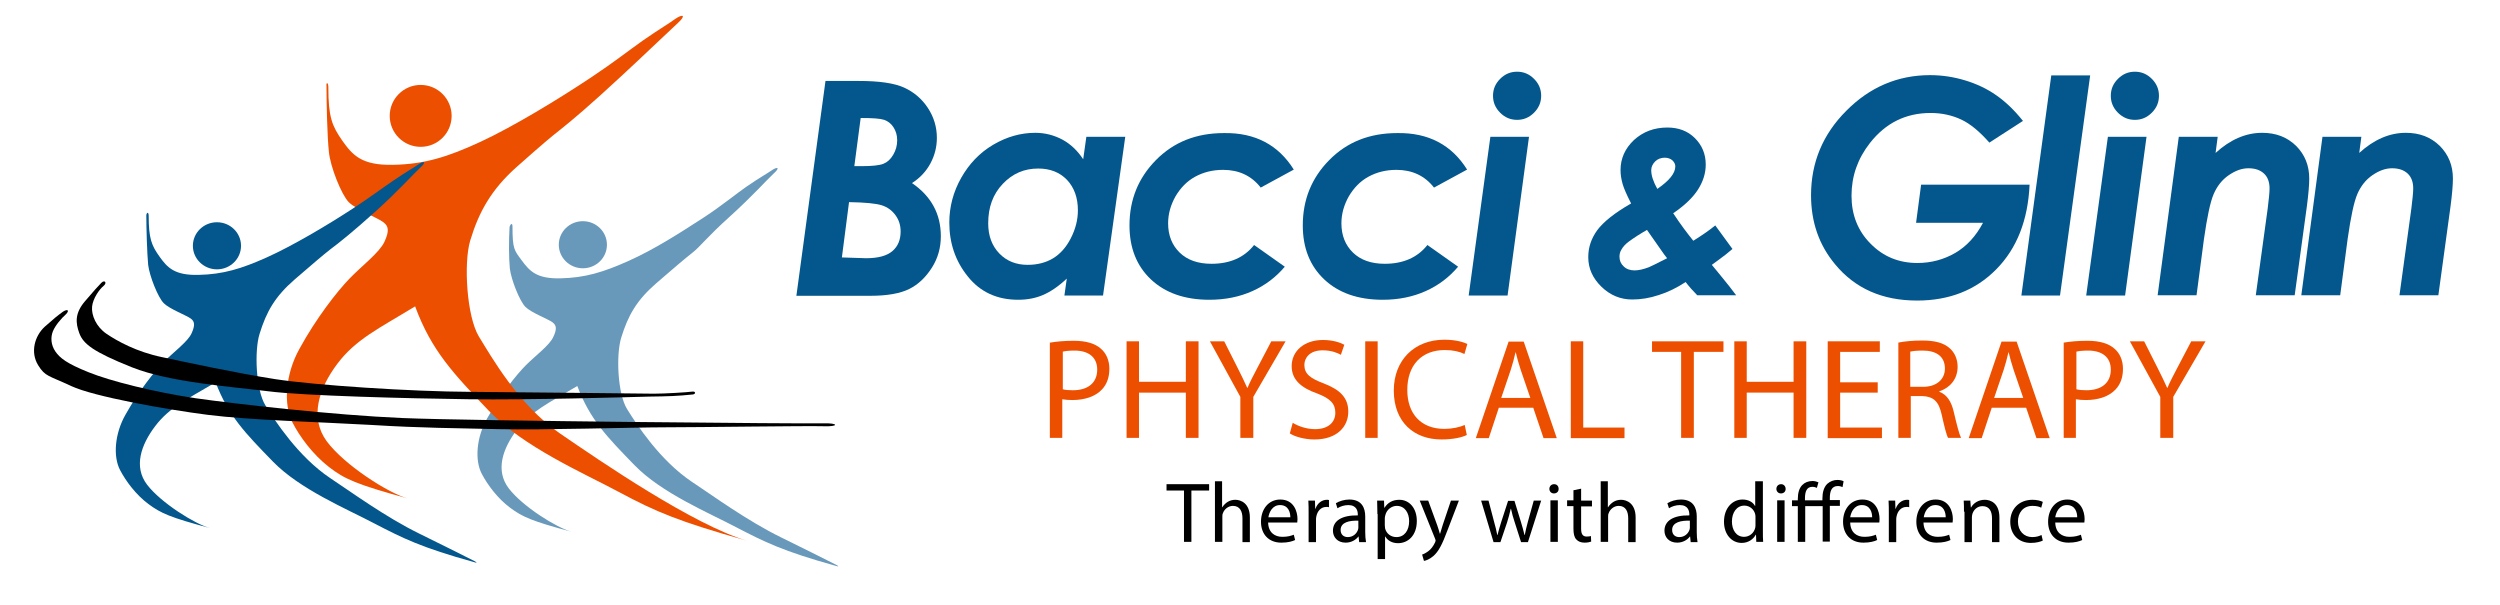 <?xml version="1.0" encoding="utf-8"?>
<svg xmlns="http://www.w3.org/2000/svg" xmlns:xlink="http://www.w3.org/1999/xlink" version="1.1" id="Layer_1" x="0px" y="0px" viewBox="0 0 944.9 228.6" style="enable-background:new 0 0 944.9 228.6;">
<style type="text/css">
	.st0{fill:#6899BA;}
	.st1{fill:#ED4F00;}
	.st2{fill:#03578D;}
</style>
<path class="st0" d="M193.7,85.6c0,8.6,0.7,9,3.4,12.7c3.1,4.2,5.7,7.1,14.7,6.9c9.3-0.2,16.2-2.3,25.8-6.6&#xA;	c9.6-4.3,19-10.3,28.7-16.6c6.4-4.2,12-8.8,15.9-11.5c4.8-3.3,8.2-5.2,9.3-6c2.4-1.7,3.5-1.2,0.9,1.1c-2.8,2.6-7.8,8.3-16.4,16.1&#xA;	c-9.1,8.2-11.3,11.5-14.4,13.9c-2.8,2.2-6.1,5-13.5,11.4c-7.5,6.5-10.7,12.2-13.3,20.6c-2,6.4-1.4,21.2,2.2,27&#xA;	c3.6,5.8,12.4,19.4,24.5,27.5c7.6,5,20.8,14.7,33.9,21.1c6.7,3.3,16.2,8,20.7,10.3c1.1,0.6,0.8,0.7-0.1,0.4&#xA;	c-20.2-5.6-27.1-9.1-37.7-14.6c-10.6-5.6-28.2-12.9-38.5-23.5s-16.8-17.2-21.6-29.9c-10.6,6.3-17.4,9.4-22.8,16.5&#xA;	s-8.3,15.4-3.1,22.2s18.1,14.9,23.8,16.4c-15-4-18.6-5.6-23.3-9.1s-8.5-8.6-10.7-12.8c-2.7-5.1-2.1-13.8,2.1-21.1&#xA;	c4.9-8.7,10.9-16.3,14.6-20c3.7-3.7,8.9-7.5,10.3-10.6c1.5-3.1,1.2-4.5-0.3-5.6c-1.6-1.2-8-3.6-10.2-5.8c-2.2-2.2-5.4-10.3-5.9-14.5&#xA;	c-0.4-4.2-0.4-10.5-0.1-15.8C193,84.5,193.7,84.2,193.7,85.6z"/>
<ellipse class="st0" cx="220.3" cy="92.5" rx="9.1" ry="8.9"/>
<path class="st1" d="M124.1,32.9c0,11.4,1.4,14.7,5.3,20.3c3.9,5.5,7.3,9.3,19,9.1c12-0.2,20.9-3,33.2-8.7s29.3-16,41.9-24.4&#xA;	c8.3-5.5,14.4-10.3,19.5-13.9c6.2-4.3,10.6-6.9,12-8c3.1-2.2,4.5-1.6,1.2,1.4c-3.7,3.4-10.4,9.9-21.4,20.1&#xA;	c-11.7,10.9-19,17-22.9,20.1c-3.6,2.8-6.9,5.6-16.5,14.1c-9.6,8.5-14.4,17-17.7,28c-2.5,8.5-1.3,28.6,3.3,36.2&#xA;	c4.7,7.6,15,25.9,30.6,36.6s50.5,34.6,70.8,40.6c-25.9-7.3-34.6-11-48.2-18.3s-36.2-17-49.5-30.9c-13.3-14-21.6-22.6-27.8-39.4&#xA;	c-13.6,8.3-22.4,12.4-29.4,21.7c-7,9.3-10.6,20.3-4,29.3c6.7,9,23.3,19.6,30.6,21.6c-19.3-5.3-23.9-7.3-29.9-12&#xA;	c-6-4.7-10.9-11.3-13.7-16.8c-3.4-6.8-2.7-18.1,2.7-27.8c6.3-11.5,14.1-21.5,18.8-26.4s11.4-9.9,13.3-14c1.9-4.1,1.6-5.9-0.4-7.4&#xA;	c-2-1.6-10.3-4.8-13.1-7.6c-2.8-2.9-7-13.5-7.5-19.1c-0.6-5.5-0.9-18.3-0.9-24.7C123.2,31,124.1,31,124.1,32.9z"/>
<circle class="st1" cx="159" cy="43.8" r="11.7"/>
<path class="st2" d="M56.2,81.6c0,8.6,1.1,11.2,4.1,15.4c3,4.2,5.7,7.1,14.7,6.9c9.3-0.2,16.2-2.3,25.8-6.6&#xA;	c9.6-4.3,22.8-12.1,32.6-18.5c6.4-4.2,11.2-7.8,15.2-10.5c4.8-3.3,8.2-5.2,9.3-6c2.4-1.7,3.5-1.2,0.9,1.1&#xA;	c-2.8,2.6-7.8,8.3-16.4,16.1c-9.1,8.2-14.4,12.4-17.5,14.7c-2.8,2.2-6.1,5-13.5,11.4c-7.5,6.5-10.7,12.2-13.3,20.6&#xA;	c-2,6.4-1.4,21.2,2.2,27c3.6,5.8,12.4,19.4,24.5,27.5c7.6,5,20.8,14.7,33.9,21.1c6.7,3.3,16.2,8,20.7,10.3c1.1,0.6,0.8,0.7-0.1,0.4&#xA;	c-20.2-5.6-27.1-9.1-37.7-14.6c-10.6-5.6-28.2-12.9-38.5-23.5s-16.8-17.2-21.6-29.9c-10.6,6.3-17.4,9.4-22.8,16.5&#xA;	s-8.3,15.4-3.1,22.2s18.1,14.9,23.8,16.4c-15-4-18.6-5.6-23.3-9.1s-8.5-8.6-10.7-12.8c-2.7-5.1-2.1-13.8,2.1-21.1&#xA;	c4.9-8.7,10.9-16.3,14.6-20s8.9-7.5,10.3-10.6s1.2-4.5-0.3-5.6c-1.6-1.2-8-3.6-10.2-5.8c-2.2-2.2-5.4-10.3-5.9-14.5&#xA;	c-0.4-4.2-0.7-13.9-0.7-18.8C55.5,80.1,56.2,80.1,56.2,81.6z"/>
<ellipse class="st2" cx="82" cy="92.9" rx="9.1" ry="8.9"/>
<path d="M24.9,118.8c-1.8,1.6-4,4.2-4.9,6.4s-0.8,5.1,0.9,7.6c1.8,2.6,4.4,4.6,12.6,7.9c8.1,3.3,24.8,7.5,40.3,9.8&#xA;	c15.5,2.2,52.3,6.4,78.3,7.5s153.2,2.2,159,2c5.8-0.2,6.2,1.3,0.2,1.1s-47.2,0.4-59.6,0.4s-46.8,1.1-63.2,0.7s-29-0.4-48.3-1.6&#xA;	c-19.3-1.1-45.9-1.8-61.6-3.8c-15.7-2-43.2-6.9-51.7-10.9s-9.8-3.5-12.5-7.9c-3-4.9-1.3-11,2.5-14.5c3.7-3.3,4.6-4,6.9-5.7&#xA;	C25.7,116.6,26.3,117.4,24.9,118.8z"/>
<path d="M261.8,149.1c-5.8,0.6-9.1,0.7-16.6,0.8c-7.5,0.2-44.9,1.3-68,1s-62.4-1.3-75.7-3s-37.2-3.3-51.7-9.1&#xA;	C35.3,133,31.5,130,30,126c-1.5-4-1.7-7.6,2-12c3.7-4.3,5-5.8,6.3-7.1c1.3-1.3,2.3,0,0.8,1.2c-1.5,1.2-4,4.7-4.3,7.8&#xA;	c-0.3,3.2,1.5,7.6,5.5,10.3s11.3,6.8,21,8.8c9.4,2,28,6,42.7,8.3c14.9,2.3,51.4,4.7,73.7,4.8c17.8,0.1,66.8,0.7,69.4,0.7&#xA;	c4.1,0,12.4-0.5,14.7-0.8C263,147.9,263,149,261.8,149.1z"/>
<g>
	<path class="st2" d="M312,30.6h12.6c7.7,0,13.3,0.8,17.1,2.5c3.7,1.7,6.7,4.2,9,7.7s3.4,7.3,3.4,11.3c0,3.4-0.8,6.6-2.4,9.6&#xA;		c-1.6,3-3.9,5.5-7,7.5c7.3,5,10.9,11.7,10.9,20.1c0,4.3-1.1,8.3-3.4,11.9c-2.3,3.6-5.1,6.3-8.5,8c-3.4,1.7-8.3,2.6-14.7,2.6h-28&#xA;		L312,30.6z M318.2,97.3l9.1,0.3c4.6,0,7.9-0.9,10-2.7c2.1-1.8,3.1-4.3,3.1-7.4c0-2.3-0.6-4.3-1.9-6.1c-1.3-1.8-3-3.1-5.2-3.8&#xA;		c-2.2-0.7-6.3-1.1-12.4-1.2L318.2,97.3z M322.9,62.8h2.7c4.1,0,6.8-0.3,8.3-0.9c1.5-0.6,2.7-1.7,3.7-3.4c1-1.7,1.5-3.5,1.5-5.5&#xA;		c0-1.9-0.5-3.5-1.4-4.9c-0.9-1.4-2.1-2.3-3.5-2.8c-1.5-0.5-4.4-0.7-8.9-0.7L322.9,62.8z"/>
	<path class="st2" d="M410.6,51.7h14.7l-8.4,60h-14.6l0.9-6.4c-3.2,3-6.2,5-9,6.2c-2.8,1.2-5.9,1.8-9.4,1.8c-7.9,0-14.3-2.9-19-8.8&#xA;		c-4.7-5.8-7-12.6-7-20.4c0-5.9,1.5-11.6,4.5-16.9c3-5.3,7-9.5,12.1-12.5c5.1-3,10.4-4.5,15.9-4.5c3.7,0,7.1,0.9,10.3,2.6&#xA;		c3.1,1.7,5.7,4.2,7.8,7.4L410.6,51.7z M388.4,100.1c3.6,0,6.8-0.8,9.5-2.4c2.7-1.6,5-4.1,6.8-7.6c1.8-3.5,2.7-7,2.7-10.6&#xA;		c0-4.8-1.4-8.6-4.1-11.5c-2.8-2.9-6.4-4.3-10.9-4.3c-5.3,0-9.7,1.9-13.4,5.8c-3.7,3.9-5.5,8.8-5.5,14.9c0,4.7,1.4,8.5,4.2,11.4&#xA;		C380.5,98.7,384.1,100.1,388.4,100.1z"/>
	<path class="st2" d="M489,64.1l-12.5,6.8c-3.5-4.5-8.3-6.7-14.2-6.7c-4,0-7.5,0.9-10.6,2.6c-3.1,1.7-5.5,4.2-7.4,7.4&#xA;		c-1.8,3.2-2.8,6.6-2.8,10.2c0,4.6,1.5,8.3,4.4,11.1c2.9,2.8,6.9,4.2,12,4.2c7,0,12.4-2.4,16.1-7.1l11.6,8.2&#xA;		c-3.3,3.9-7.3,7-12.2,9.2s-10.3,3.3-16.3,3.3c-9.3,0-16.7-2.6-22.1-7.7s-8.1-11.9-8.1-20.4c0-9.7,3.3-17.9,10-24.7&#xA;		c6.7-6.8,15.2-10.2,25.7-10.2C474.4,50.1,483.2,54.8,489,64.1z"/>
	<path class="st2" d="M554.5,64.1l-12.5,6.8c-3.5-4.5-8.3-6.7-14.2-6.7c-4,0-7.5,0.9-10.6,2.6c-3.1,1.7-5.5,4.2-7.4,7.4&#xA;		c-1.8,3.2-2.8,6.6-2.8,10.2c0,4.6,1.5,8.3,4.4,11.1c2.9,2.8,6.9,4.2,12,4.2c7,0,12.4-2.4,16.1-7.1l11.6,8.2&#xA;		c-3.3,3.9-7.3,7-12.2,9.2s-10.3,3.3-16.3,3.3c-9.3,0-16.7-2.6-22.1-7.7s-8.1-11.9-8.1-20.4c0-9.7,3.3-17.9,10-24.7&#xA;		c6.7-6.8,15.2-10.2,25.7-10.2C539.9,50.1,548.7,54.8,554.5,64.1z"/>
	<path class="st2" d="M563.3,51.7h14.6l-8.1,60h-14.7L563.3,51.7z M573.4,27.1c2.5,0,4.6,0.9,6.4,2.7c1.8,1.8,2.7,3.9,2.7,6.4&#xA;		s-0.9,4.6-2.7,6.4c-1.8,1.8-3.9,2.7-6.4,2.7c-2.5,0-4.6-0.9-6.4-2.7c-1.8-1.8-2.7-3.9-2.7-6.4s0.9-4.6,2.7-6.4&#xA;		C568.8,28,570.9,27.1,573.4,27.1z"/>
	<path class="st2" d="M648.3,85.2l6.5,8.9c-1.6,1.4-3.4,2.8-5.2,4.1l-2.6,1.9l2.8,3.4c2.9,3.5,5,6.2,6.4,8.1h-14.7&#xA;		c-1.6-1.6-3.1-3.3-4.4-5c-3.2,2.1-6.6,3.8-10.1,4.9c-3.6,1.2-6.9,1.7-10.1,1.7c-4.4,0-8.3-1.6-11.6-4.8s-5-6.9-5-11.2&#xA;		c0-3.7,1.1-7,3.4-10.2c2.3-3.1,6.5-6.5,12.8-10.1c-1.6-3.1-2.7-5.6-3.2-7.3c-0.5-1.8-0.8-3.5-0.8-5.3c0-4.4,1.7-8.2,5.1-11.4&#xA;		c3.4-3.1,7.6-4.7,12.6-4.7c4.2,0,7.7,1.3,10.4,4s4.1,6,4.1,10c0,3.3-1,6.4-2.9,9.4c-1.9,3-5,6-9.4,9c2.9,4.4,5.5,7.8,7.6,10.4&#xA;		C643.2,89,646,87.1,648.3,85.2z M622.5,86.9c-2.3,1.3-4.7,2.8-7,4.5c-1.2,0.9-2.1,1.9-2.7,3c-0.5,0.8-0.7,1.7-0.7,2.6&#xA;		c0,1.5,0.5,2.7,1.6,3.7c1,1,2.4,1.5,4.1,1.5c1.5,0,3.3-0.4,5.4-1.2c0.5-0.2,2.8-1.3,6.9-3.4c-0.6-0.7-1.4-1.8-2.5-3.4L622.5,86.9z&#xA;		 M626.4,71.4c4.5-3.1,6.8-5.9,6.8-8.5c0-0.9-0.4-1.6-1.1-2.3c-0.7-0.6-1.7-1-2.9-1c-1.4,0-2.7,0.5-3.6,1.4s-1.5,2-1.5,3.3&#xA;		C624.1,66.4,624.9,68.7,626.4,71.4z"/>
	<path class="st2" d="M764.6,45.7l-12.7,8.2c-3.7-4.2-7.2-7.1-10.6-8.7c-3.4-1.6-7.3-2.5-11.6-2.5c-9.4,0-17,3.8-22.9,11.3&#xA;		c-4.7,6-7,12.6-7,20c0,7.2,2.4,13.3,7.2,18.1c4.8,4.9,10.7,7.3,17.7,7.3c5.2,0,10-1.3,14.3-3.8c4.3-2.5,7.8-6.3,10.5-11.4h-25.3&#xA;		l1.9-14.4h41c-0.6,13.4-4.8,24.1-12.6,32c-7.8,7.9-17.8,11.8-29.9,11.8c-13.2,0-23.5-4.6-31-13.7c-6.1-7.3-9.1-16-9.1-26.1&#xA;		c0-12.3,4.4-23,13.3-31.9c8.9-9,19.5-13.5,31.7-13.5c4.6,0,9,0.7,13.3,2c4.3,1.3,8.3,3.2,11.7,5.6&#xA;		C758.1,38.5,761.4,41.7,764.6,45.7z"/>
	<path class="st2" d="M775.3,28.5H790l-11.4,83.2H764L775.3,28.5z"/>
	<path class="st2" d="M796.7,51.7h14.6l-8.1,60h-14.7L796.7,51.7z M806.9,27.1c2.5,0,4.6,0.9,6.4,2.7s2.7,3.9,2.7,6.4&#xA;		s-0.9,4.6-2.7,6.4s-3.9,2.7-6.4,2.7s-4.6-0.9-6.4-2.7s-2.7-3.9-2.7-6.4s0.9-4.6,2.7-6.4S804.4,27.1,806.9,27.1z"/>
	<path class="st2" d="M823.5,51.7h14.7l-0.8,6.1c5.6-5.1,11.5-7.6,17.6-7.6c5.2,0,9.4,1.6,12.8,4.9c3.3,3.3,5,7.4,5,12.4&#xA;		c0,2.4-0.3,5.9-0.9,10.5l-4.6,33.6h-14.7l4.5-32.8c0.4-3.4,0.7-5.9,0.7-7.6c0-2.4-0.7-4.3-2.1-5.6s-3.3-2-5.9-2&#xA;		c-2.5,0-4.9,0.9-7.4,2.6c-2.5,1.7-4.4,4.1-5.7,7.1c-1.3,3-2.5,8.7-3.7,17.1l-2.8,21.2h-14.7L823.5,51.7z"/>
	<path class="st2" d="M877.8,51.7h14.7l-0.8,6.1c5.6-5.1,11.5-7.6,17.6-7.6c5.2,0,9.4,1.6,12.8,4.9c3.3,3.3,5,7.4,5,12.4&#xA;		c0,2.4-0.3,5.9-0.9,10.5l-4.6,33.6h-14.7l4.5-32.8c0.4-3.4,0.7-5.9,0.7-7.6c0-2.4-0.7-4.3-2.1-5.6s-3.3-2-5.9-2&#xA;		c-2.5,0-4.9,0.9-7.4,2.6c-2.5,1.7-4.4,4.1-5.7,7.1c-1.3,3-2.5,8.7-3.7,17.1l-2.8,21.2h-14.7L877.8,51.7z"/>
</g>
<g>
	<path class="st1" d="M396.9,129.5c2.3-0.4,5.3-0.7,9-0.7c4.7,0,8.1,1.1,10.2,3c2,1.7,3.2,4.4,3.2,7.6c0,3.3-1,5.9-2.8,7.8&#xA;		c-2.5,2.7-6.6,4-11.2,4c-1.4,0-2.7-0.1-3.8-0.3v14.6h-4.7V129.5z M401.6,147.1c1,0.3,2.3,0.4,3.9,0.4c5.7,0,9.2-2.8,9.2-7.8&#xA;		c0-4.8-3.4-7.2-8.6-7.2c-2.1,0-3.6,0.2-4.4,0.4V147.1z"/>
	<path class="st1" d="M430.5,129v15.3h17.7V129h4.8v36.5h-4.8v-17.1h-17.7v17.1h-4.7V129H430.5z"/>
	<path class="st1" d="M468.8,165.5v-15.5l-11.5-21h5.4l5.1,10.1c1.4,2.8,2.5,5,3.6,7.5h0.1c1-2.4,2.3-4.8,3.7-7.5l5.3-10.1h5.4&#xA;		l-12.2,21v15.5H468.8z"/>
	<path class="st1" d="M488.6,159.8c2.1,1.3,5.2,2.4,8.5,2.4c4.8,0,7.6-2.5,7.6-6.2c0-3.4-1.9-5.4-6.9-7.3c-6-2.1-9.6-5.2-9.6-10.3&#xA;		c0-5.7,4.7-9.9,11.8-9.9c3.7,0,6.4,0.9,8.1,1.8l-1.3,3.8c-1.2-0.7-3.6-1.7-6.9-1.7c-5,0-6.9,3-6.9,5.5c0,3.4,2.2,5.1,7.3,7&#xA;		c6.2,2.4,9.3,5.4,9.3,10.7c0,5.6-4.2,10.5-12.8,10.5c-3.5,0-7.4-1-9.3-2.3L488.6,159.8z"/>
	<path class="st1" d="M520.7,129v36.5H516V129H520.7z"/>
	<path class="st1" d="M554.4,164.4c-1.7,0.9-5.2,1.7-9.6,1.7c-10.3,0-18-6.5-18-18.5c0-11.4,7.7-19.2,19.1-19.2c4.6,0,7.4,1,8.7,1.6&#xA;		l-1.1,3.8c-1.8-0.9-4.3-1.5-7.4-1.5c-8.6,0-14.2,5.5-14.2,15.1c0,8.9,5.1,14.7,14,14.7c2.9,0,5.8-0.6,7.7-1.5L554.4,164.4z"/>
	<path class="st1" d="M566.5,154.1l-3.8,11.5h-4.9l12.4-36.5h5.7l12.5,36.5h-5l-3.9-11.5H566.5z M578.4,150.4l-3.6-10.5&#xA;		c-0.8-2.4-1.4-4.6-1.9-6.7h-0.1c-0.5,2.2-1.1,4.4-1.8,6.6l-3.6,10.6H578.4z"/>
	<path class="st1" d="M593.7,129h4.7v32.6H614v4h-20.3V129z"/>
	<path class="st1" d="M635.5,133h-11.1v-4h27v4h-11.2v32.5h-4.8V133z"/>
	<path class="st1" d="M660.2,129v15.3h17.7V129h4.8v36.5h-4.8v-17.1h-17.7v17.1h-4.7V129H660.2z"/>
	<path class="st1" d="M709.7,148.4h-14.2v13.2h15.8v4h-20.5V129h19.7v4h-15v11.5h14.2V148.4z"/>
	<path class="st1" d="M717.4,129.5c2.4-0.5,5.8-0.8,9-0.8c5,0,8.3,0.9,10.6,3c1.8,1.6,2.9,4.1,2.9,6.9c0,4.8-3,8-6.9,9.3v0.2&#xA;		c2.8,1,4.5,3.6,5.4,7.4c1.2,5.1,2.1,8.6,2.8,10h-4.9c-0.6-1-1.4-4.2-2.4-8.7c-1.1-5-3-6.9-7.3-7.1h-4.4v15.8h-4.7V129.5z&#xA;		 M722.1,146.2h4.8c5,0,8.2-2.8,8.2-6.9c0-4.7-3.4-6.8-8.4-6.8c-2.3,0-3.9,0.2-4.7,0.4V146.2z"/>
	<path class="st1" d="M752.8,154.1l-3.8,11.5h-4.9l12.4-36.5h5.7l12.5,36.5h-5l-3.9-11.5H752.8z M764.7,150.4l-3.6-10.5&#xA;		c-0.8-2.4-1.4-4.6-1.9-6.7h-0.1c-0.5,2.2-1.1,4.4-1.8,6.6l-3.6,10.6H764.7z"/>
	<path class="st1" d="M780,129.5c2.3-0.4,5.3-0.7,9-0.7c4.7,0,8.1,1.1,10.2,3c2,1.7,3.2,4.4,3.2,7.6c0,3.3-1,5.9-2.8,7.8&#xA;		c-2.5,2.7-6.6,4-11.2,4c-1.4,0-2.7-0.1-3.8-0.3v14.6H780V129.5z M784.7,147.1c1,0.3,2.3,0.4,3.9,0.4c5.7,0,9.2-2.8,9.2-7.8&#xA;		c0-4.8-3.4-7.2-8.6-7.2c-2.1,0-3.6,0.2-4.4,0.4V147.1z"/>
	<path class="st1" d="M816.5,165.5v-15.5l-11.5-21h5.4l5.1,10.1c1.4,2.8,2.5,5,3.6,7.5h0.1c1-2.4,2.3-4.8,3.7-7.5l5.3-10.1h5.4&#xA;		l-12.2,21v15.5H816.5z"/>
</g>
<g>
	<path d="M447.5,185.4h-6.6V183H457v2.4h-6.7v19.4h-2.8V185.4z"/>
	<path d="M459.1,181.9h2.8v9.8h0.1c0.5-0.8,1.2-1.5,2-2c0.8-0.5,1.8-0.8,2.9-0.8c2.1,0,5.5,1.3,5.5,6.7v9.3h-2.8v-9&#xA;		c0-2.5-0.9-4.7-3.6-4.7c-1.8,0-3.3,1.3-3.8,2.8c-0.2,0.4-0.2,0.8-0.2,1.4v9.4h-2.8V181.9z"/>
	<path d="M479.3,197.5c0.1,3.8,2.5,5.4,5.4,5.4c2,0,3.3-0.4,4.3-0.8l0.5,2c-1,0.5-2.7,1-5.2,1c-4.8,0-7.7-3.2-7.7-7.9&#xA;		s2.8-8.4,7.3-8.4c5.1,0,6.5,4.5,6.5,7.4c0,0.6-0.1,1-0.1,1.3H479.3z M487.7,195.5c0-1.8-0.7-4.6-3.9-4.6c-2.9,0-4.1,2.7-4.4,4.6&#xA;		H487.7z"/>
	<path d="M494.6,194.1c0-1.8,0-3.4-0.1-4.9h2.5l0.1,3.1h0.1c0.7-2.1,2.4-3.4,4.3-3.4c0.3,0,0.5,0,0.8,0.1v2.7&#xA;		c-0.3-0.1-0.6-0.1-1-0.1c-2,0-3.4,1.5-3.8,3.7c-0.1,0.4-0.1,0.8-0.1,1.3v8.3h-2.8V194.1z"/>
	<path d="M513.7,204.8l-0.2-2h-0.1c-0.9,1.2-2.6,2.3-4.8,2.3c-3.2,0-4.8-2.2-4.8-4.5c0-3.8,3.4-5.9,9.4-5.8v-0.3&#xA;		c0-1.3-0.4-3.6-3.6-3.6c-1.5,0-3,0.5-4.1,1.2l-0.6-1.9c1.3-0.8,3.2-1.4,5.1-1.4c4.8,0,6,3.3,6,6.4v5.9c0,1.4,0.1,2.7,0.3,3.8H513.7&#xA;		z M513.3,196.8c-3.1-0.1-6.6,0.5-6.6,3.5c0,1.8,1.2,2.7,2.7,2.7c2,0,3.3-1.3,3.8-2.6c0.1-0.3,0.2-0.6,0.2-0.9V196.8z"/>
	<path d="M520.6,194.3c0-2-0.1-3.6-0.1-5.1h2.6l0.1,2.7h0.1c1.2-1.9,3-3,5.6-3c3.8,0,6.6,3.2,6.6,8c0,5.6-3.4,8.4-7.1,8.4&#xA;		c-2.1,0-3.9-0.9-4.8-2.5h-0.1v8.5h-2.8V194.3z M523.4,198.5c0,0.4,0.1,0.8,0.1,1.2c0.5,2,2.2,3.3,4.3,3.3c3,0,4.8-2.5,4.8-6&#xA;		c0-3.1-1.6-5.8-4.7-5.8c-1.9,0-3.8,1.4-4.3,3.5c-0.1,0.4-0.2,0.8-0.2,1.2V198.5z"/>
	<path d="M539.8,189.2l3.4,9.3c0.4,1,0.7,2.3,1,3.2h0.1c0.3-0.9,0.6-2.1,1-3.3l3.1-9.2h3l-4.3,11.2c-2,5.4-3.4,8.1-5.4,9.8&#xA;		c-1.4,1.2-2.8,1.7-3.5,1.8l-0.7-2.4c0.7-0.2,1.6-0.7,2.5-1.4c0.8-0.6,1.7-1.7,2.4-3.2c0.1-0.3,0.2-0.5,0.2-0.7s-0.1-0.4-0.2-0.7&#xA;		l-5.8-14.4H539.8z"/>
	<path d="M562.6,189.2l2.1,8c0.5,1.7,0.9,3.4,1.2,5h0.1c0.4-1.6,0.9-3.3,1.4-4.9l2.6-8h2.4l2.4,7.8c0.6,1.9,1,3.5,1.4,5.1h0.1&#xA;		c0.3-1.6,0.7-3.2,1.2-5.1l2.2-7.9h2.8l-5,15.7h-2.6l-2.4-7.5c-0.6-1.7-1-3.3-1.4-5.1H571c-0.4,1.9-0.9,3.5-1.4,5.2l-2.5,7.4h-2.6&#xA;		l-4.7-15.7H562.6z"/>
	<path d="M589.1,184.8c0,1-0.7,1.7-1.8,1.7c-1,0-1.7-0.8-1.7-1.7c0-1,0.7-1.8,1.8-1.8C588.5,183,589.1,183.8,589.1,184.8z&#xA;		 M586,204.8v-15.7h2.8v15.7H586z"/>
	<path d="M597.6,184.7v4.5h4.1v2.2h-4.1v8.4c0,1.9,0.5,3,2.1,3c0.7,0,1.3-0.1,1.6-0.2l0.1,2.1c-0.5,0.2-1.4,0.4-2.5,0.4&#xA;		c-1.3,0-2.4-0.4-3.1-1.2c-0.8-0.8-1.1-2.2-1.1-4.1v-8.5h-2.4v-2.2h2.4v-3.8L597.6,184.7z"/>
	<path d="M604.9,181.9h2.8v9.8h0.1c0.5-0.8,1.2-1.5,2-2c0.8-0.5,1.8-0.8,2.9-0.8c2.1,0,5.5,1.3,5.5,6.7v9.3h-2.8v-9&#xA;		c0-2.5-0.9-4.7-3.6-4.7c-1.8,0-3.3,1.3-3.8,2.8c-0.2,0.4-0.2,0.8-0.2,1.4v9.4h-2.8V181.9z"/>
	<path d="M639,204.8l-0.2-2h-0.1c-0.9,1.2-2.6,2.3-4.8,2.3c-3.2,0-4.8-2.2-4.8-4.5c0-3.8,3.4-5.9,9.4-5.8v-0.3&#xA;		c0-1.3-0.4-3.6-3.6-3.6c-1.5,0-3,0.5-4.1,1.2l-0.6-1.9c1.3-0.8,3.2-1.4,5.1-1.4c4.8,0,6,3.3,6,6.4v5.9c0,1.4,0.1,2.7,0.3,3.8H639z&#xA;		 M638.6,196.8c-3.1-0.1-6.6,0.5-6.6,3.5c0,1.8,1.2,2.7,2.7,2.7c2,0,3.3-1.3,3.8-2.6c0.1-0.3,0.2-0.6,0.2-0.9V196.8z"/>
	<path d="M666.3,181.9v18.9c0,1.4,0,3,0.1,4h-2.6l-0.1-2.7h-0.1c-0.9,1.7-2.8,3.1-5.3,3.1c-3.8,0-6.7-3.2-6.7-8c0-5.2,3.2-8.4,7-8.4&#xA;		c2.4,0,4,1.1,4.7,2.4h0.1v-9.3H666.3z M663.5,195.6c0-0.4,0-0.8-0.1-1.2c-0.4-1.8-2-3.3-4.1-3.3c-2.9,0-4.7,2.6-4.7,6&#xA;		c0,3.2,1.6,5.8,4.6,5.8c1.9,0,3.7-1.3,4.2-3.4c0.1-0.4,0.1-0.8,0.1-1.2V195.6z"/>
	<path d="M674.9,184.8c0,1-0.7,1.7-1.8,1.7c-1,0-1.7-0.8-1.7-1.7c0-1,0.7-1.8,1.8-1.8C674.2,183,674.9,183.8,674.9,184.8z&#xA;		 M671.7,204.8v-15.7h2.8v15.7H671.7z"/>
	<path d="M688.9,204.8v-13.5h-6.6v13.5h-2.8v-13.5h-2.2v-2.2h2.2v-0.5c0-2.2,0.5-4.1,1.7-5.3c0.9-0.9,2.2-1.5,3.9-1.5&#xA;		c0.9,0,1.7,0.3,2.2,0.5l-0.6,2.1c-0.4-0.2-1-0.4-1.7-0.4c-2.2,0-2.8,1.9-2.8,4.4v0.7h6.6v-0.7c0-2.2,0.5-4.2,1.8-5.5&#xA;		c1.1-1,2.5-1.5,3.8-1.5c1,0,1.9,0.2,2.4,0.5l-0.4,2.2c-0.5-0.2-1-0.4-1.8-0.4c-2.4,0-3,2.1-3,4.5v0.8h3.8v2.2h-3.8v13.5H688.9z"/>
	<path d="M699.3,197.5c0.1,3.8,2.5,5.4,5.4,5.4c2,0,3.3-0.4,4.3-0.8l0.5,2c-1,0.5-2.7,1-5.2,1c-4.8,0-7.7-3.2-7.7-7.9&#xA;		s2.8-8.4,7.3-8.4c5.1,0,6.5,4.5,6.5,7.4c0,0.6-0.1,1-0.1,1.3H699.3z M707.6,195.5c0-1.8-0.7-4.6-3.9-4.6c-2.9,0-4.1,2.7-4.4,4.6&#xA;		H707.6z"/>
	<path d="M713.9,194.1c0-1.8,0-3.4-0.1-4.9h2.5l0.1,3.1h0.1c0.7-2.1,2.4-3.4,4.3-3.4c0.3,0,0.5,0,0.8,0.1v2.7&#xA;		c-0.3-0.1-0.6-0.1-1-0.1c-2,0-3.4,1.5-3.8,3.7c-0.1,0.4-0.1,0.8-0.1,1.3v8.3h-2.8V194.1z"/>
	<path d="M727,197.5c0.1,3.8,2.5,5.4,5.4,5.4c2,0,3.3-0.4,4.3-0.8l0.5,2c-1,0.5-2.7,1-5.2,1c-4.8,0-7.7-3.2-7.7-7.9s2.8-8.4,7.3-8.4&#xA;		c5.1,0,6.5,4.5,6.5,7.4c0,0.6-0.1,1-0.1,1.3H727z M735.4,195.5c0-1.8-0.7-4.6-3.9-4.6c-2.9,0-4.1,2.7-4.4,4.6H735.4z"/>
	<path d="M742.3,193.4c0-1.6,0-2.9-0.1-4.2h2.5l0.2,2.6h0.1c0.8-1.5,2.6-2.9,5.2-2.9c2.2,0,5.5,1.3,5.5,6.7v9.3h-2.8v-9&#xA;		c0-2.5-0.9-4.6-3.6-4.6c-1.9,0-3.3,1.3-3.8,2.9c-0.1,0.4-0.2,0.8-0.2,1.3v9.4h-2.8V193.4z"/>
	<path d="M772.1,204.3c-0.7,0.4-2.4,0.9-4.5,0.9c-4.7,0-7.8-3.2-7.8-8c0-4.8,3.3-8.3,8.4-8.3c1.7,0,3.2,0.4,3.9,0.8l-0.6,2.2&#xA;		c-0.7-0.4-1.7-0.7-3.3-0.7c-3.6,0-5.5,2.7-5.5,5.9c0,3.6,2.3,5.9,5.4,5.9c1.6,0,2.7-0.4,3.5-0.8L772.1,204.3z"/>
	<path d="M776.8,197.5c0.1,3.8,2.5,5.4,5.4,5.4c2,0,3.3-0.4,4.3-0.8l0.5,2c-1,0.5-2.7,1-5.2,1c-4.8,0-7.7-3.2-7.7-7.9&#xA;		s2.8-8.4,7.3-8.4c5.1,0,6.5,4.5,6.5,7.4c0,0.6-0.1,1-0.1,1.3H776.8z M785.1,195.5c0-1.8-0.7-4.6-3.9-4.6c-2.9,0-4.1,2.7-4.4,4.6&#xA;		H785.1z"/>
</g>
</svg>